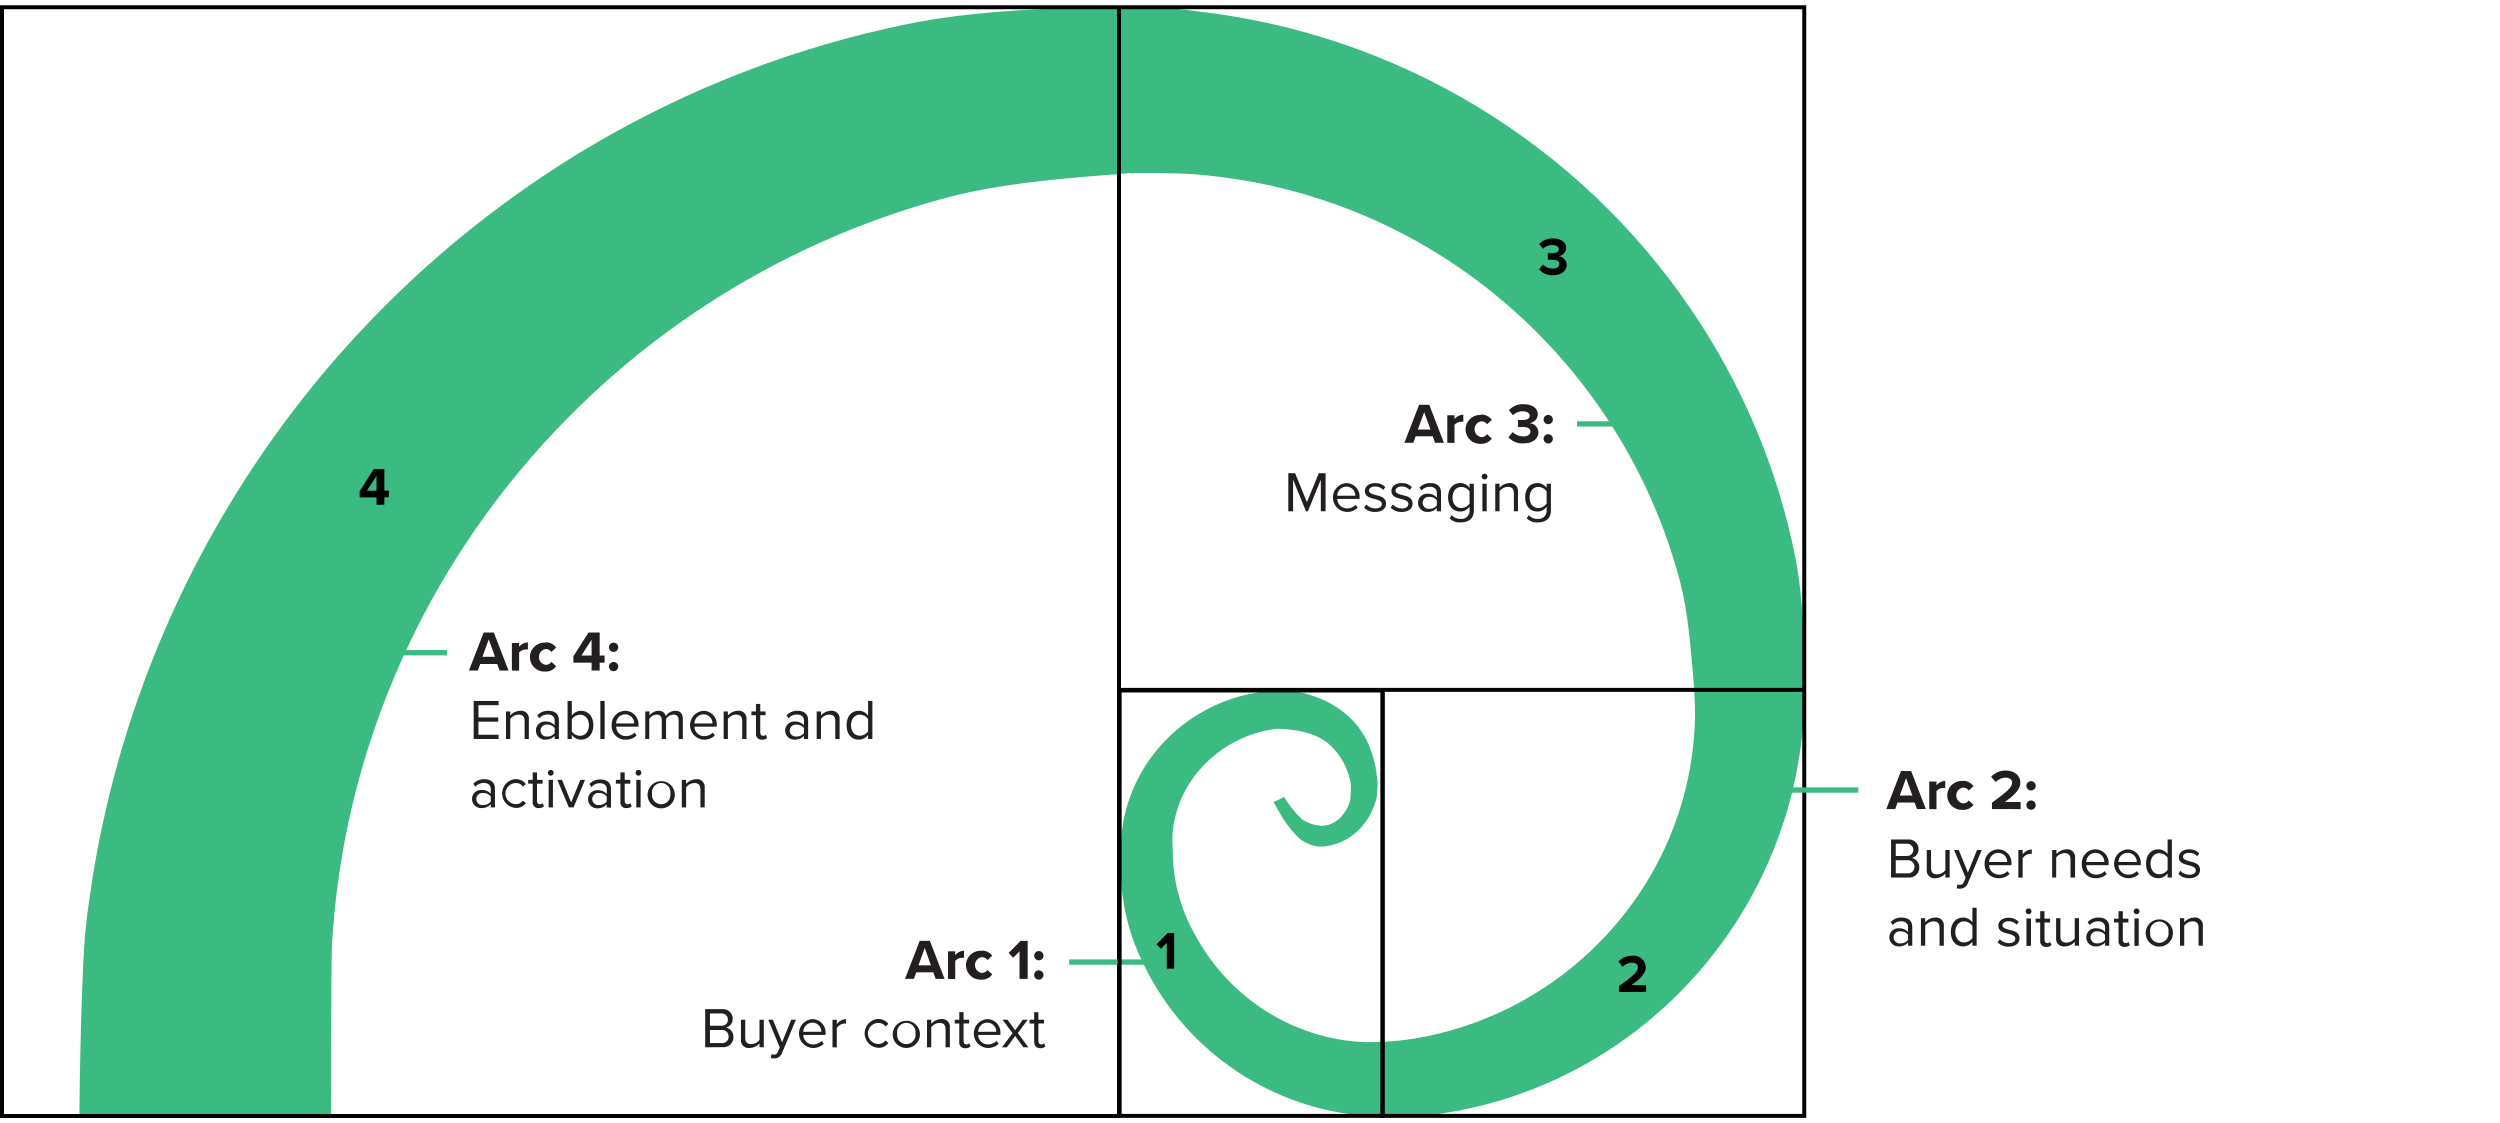 <svg width="552" height="248" xmlns="http://www.w3.org/2000/svg" xmlns:xlink="http://www.w3.org/1999/xlink" xml:space="preserve" overflow="hidden"><g><g><g><g><g><path d="M283.253 174.835 280.919 175.932C280.919 175.932 282.681 179.128 283.253 179.934 284.254 181.457 285.427 182.858 286.752 184.11 287.654 184.722 288.631 185.215 289.658 185.58 290.327 185.728 291.013 185.79 291.699 185.767L291.921 185.767C293.937 185.575 295.877 184.902 297.579 183.806 299.603 182.476 301.247 180.643 302.35 178.487 302.953 177.308 303.399 176.058 303.681 174.765 303.762 174.392 303.832 172.374 303.879 171.977 303.745 169.45 303.25 166.955 302.409 164.569 301.428 161.699 299.743 159.119 297.509 157.067 295.26 155.019 292.599 153.476 289.704 152.54 288.195 151.982 286.631 151.591 285.037 151.373L284.233 151.304 281.584 151.304C270.645 151.788 260.506 157.175 253.981 165.969 250.514 170.683 248.29 176.196 247.518 181.998 247.402 182.932 247.308 183.865 247.25 184.81L247.25 188.671C246.958 196.539 248.621 204.355 252.092 211.421 260.991 230.167 279.016 242.922 299.655 245.08 300.729 245.196 301.814 245.267 302.899 245.313L305.466 245.313C309.467 245.424 313.471 245.249 317.447 244.788 326.611 243.473 335.527 240.791 343.895 236.831 352.39 232.813 360.232 227.539 367.158 221.187 381.233 208.329 391.108 191.531 395.497 172.98 396.573 168.405 397.319 163.757 397.725 159.073 397.819 157.907 397.947 156.741 398.005 155.574 398.005 155.34 398.087 155.083 398.099 154.839L398.099 151.117C398.099 149.857 398.099 148.597 398.099 147.349 397.888 138.506 397.596 129.604 395.858 121.134 392.492 104.74 386.386 89.031 377.798 74.666 354.724 35.981 315.707 9.496 271.236 2.333 269.031 1.972 267.339 1.738 266.196 1.598L264.47 1.388C260.339 0.778 256.173 0.431 251.998 0.35L248.719 0.35 245.675 0.35C244.006 0.35 242.35 0.432 240.682 0.467 227.312 0.793 212.973 1.54 200.152 4.153 175.345 9.23 151.568 18.438 129.814 31.395 71.348 66.303 31.31 125.277 20.44 192.498 19.915 195.835 19.565 198.402 19.331 200.129 19.098 201.855 19.028 202.753 19.028 202.753 18.037 209.566 17.512 239.142 17.512 245.336L73.033 245.336C73.033 240.845 73.033 212.95 73.219 207.653 73.219 207.653 73.219 206.965 73.348 205.623 73.476 204.282 73.581 202.31 73.838 199.72 74.6 192.262 75.823 184.859 77.501 177.553 80.15 166.122 83.912 154.977 88.736 144.28 95.044 130.283 103.104 117.142 112.722 105.174 137.315 74.539 171.049 52.557 209.006 42.431 219.448 39.666 231.442 38.5 242.594 37.59L245.651 37.368C246.188 37.368 248.323 37.1 248.871 37.076L251.998 37.076C255.148 37.076 258.239 37.076 261.249 37.193L262.591 37.275C263.466 37.275 264.784 37.426 266.487 37.601 289.375 39.932 311.096 48.848 329.02 63.268 349.278 79.532 363.813 101.841 370.507 126.944 372.35 133.839 372.84 141.177 373.516 148.55 373.575 149.378 373.645 150.207 373.692 151.047L373.879 154.768C373.872 154.827 373.872 154.886 373.879 154.943 373.879 155.83 373.879 156.705 373.879 157.592 373.784 161.14 373.434 164.676 372.828 168.173 371.584 175.31 369.275 182.221 365.98 188.671 362.622 195.246 358.295 201.277 353.147 206.568 342.709 217.337 329.261 224.702 314.566 227.696 311.568 228.297 308.53 228.687 305.477 228.863L302.922 228.944C302.269 228.944 301.616 228.944 300.962 228.944 299.238 228.875 297.519 228.7 295.817 228.42 289.034 227.302 282.604 224.622 277.034 220.591 271.552 216.637 267.026 211.501 263.792 205.565 260.791 200.419 259.059 194.632 258.741 188.683L258.613 184.821C258.613 184.262 258.613 183.655 258.613 183.153 258.718 181.773 258.936 180.404 259.266 179.059 259.928 176.402 261.028 173.875 262.521 171.58 266.829 165.018 273.813 160.692 281.607 159.762 281.607 159.762 288.701 159.645 292.609 162.702 294.203 163.965 295.503 165.556 296.424 167.369 297.191 168.801 297.715 170.35 297.976 171.954 298.004 173.231 297.947 174.51 297.8 175.78 297.435 176.904 296.861 177.949 296.109 178.86 295.046 180.246 293.432 181.098 291.687 181.194 290.045 181.132 288.453 180.602 287.103 179.665 285.588 178.222 284.284 176.572 283.229 174.765" fill="#3BBA82" fill-rule="nonzero" fill-opacity="1" transform="matrix(1.001 0 0 1 0 1.157)"/><path d="M304.999 151.164 397.981 151.164 397.981 245.231 304.999 245.231ZM246.83 0.443 397.981 0.443 397.981 151.164 246.83 151.164ZM246.83 245.255 0.443 245.255 0.443 0.443 246.83 0.443Z" stroke="#000000" stroke-width="0.875" stroke-linecap="butt" stroke-linejoin="miter" stroke-miterlimit="10" stroke-opacity="1" fill="none" fill-rule="nonzero" transform="matrix(1.001 0 0 1 0 1.157)"/><path d="M83.054 110.296 83.054 108.674 79.333 108.674 79.333 107.333 82.448 102.409 84.781 102.409 84.781 107.169 85.796 107.169 85.796 108.651 84.781 108.651 84.781 110.272ZM83.054 103.926 80.931 107.193 83.054 107.193Z" fill="#000000" fill-rule="nonzero" fill-opacity="1" transform="matrix(1.001 0 0 1 0 1.157)"/><path d="M340.314 57.248C340.891 57.821 341.671 58.144 342.483 58.146 343.429 58.146 343.965 57.738 343.965 57.131 343.965 56.525 343.487 56.198 342.39 56.198L341.41 56.198 341.41 54.751 342.39 54.751C343.254 54.751 343.837 54.471 343.837 53.876 343.837 53.281 343.195 52.931 342.379 52.931 341.628 52.933 340.907 53.23 340.372 53.76L339.497 52.733C340.272 51.9 341.37 51.444 342.507 51.484 344.338 51.484 345.47 52.313 345.47 53.62 345.408 54.554 344.686 55.311 343.755 55.416 344.757 55.481 345.547 56.292 345.587 57.294 345.587 58.648 344.421 59.628 342.495 59.628 341.355 59.651 340.261 59.179 339.497 58.333Z" fill="#000000" fill-rule="nonzero" fill-opacity="1" transform="matrix(1.001 0 0 1 0 1.157)"/><path d="M357.136 217.885 357.136 216.566C360.357 214.234 361.302 213.393 361.302 212.425 361.302 211.736 360.672 211.398 360.018 211.398 359.22 211.386 358.455 211.717 357.919 212.308L356.996 211.165C357.776 210.319 358.88 209.846 360.03 209.87 361.494 209.688 362.829 210.728 363.011 212.192 363.019 212.257 363.025 212.324 363.029 212.39 363.029 213.731 361.932 214.898 359.821 216.38L363.099 216.38 363.099 217.85Z" fill="#000000" fill-rule="nonzero" fill-opacity="1" transform="matrix(1.001 0 0 1 0 1.157)"/><path d="M257.365 212.716 257.365 207.011 256.07 208.342 255.112 207.338 257.586 204.853 258.998 204.853 258.998 212.716Z" fill="#000000" fill-rule="nonzero" fill-opacity="1" transform="matrix(1.001 0 0 1 0 1.157)"/><path d="M347.874 92.445 361.593 92.445M84.874 142.962 98.582 142.962" stroke="#3BBA82" stroke-width="1.167" stroke-linecap="butt" stroke-linejoin="miter" stroke-miterlimit="10" stroke-opacity="1" fill="none" fill-rule="nonzero" transform="matrix(1.001 0 0 1 0 1.157)"/><path d="M384.74 173.283 409.905 173.283" stroke="#3BBA82" stroke-width="1.167" stroke-linecap="butt" stroke-linejoin="miter" stroke-miterlimit="10" stroke-opacity="1" fill="none" fill-rule="nonzero" transform="matrix(1.001 0 0 1 0 1.157)"/><path d="M235.84 211.269 257.073 211.269" stroke="#3BBA82" stroke-width="1.167" stroke-linecap="butt" stroke-linejoin="miter" stroke-miterlimit="10" stroke-opacity="1" fill="none" fill-rule="nonzero" transform="matrix(1.001 0 0 1 0 1.157)"/><path d="M246.97 151.304 304.94 151.304 304.94 245.231 246.97 245.231Z" stroke="#000000" stroke-width="0.875" stroke-linecap="butt" stroke-linejoin="miter" stroke-miterlimit="10" stroke-opacity="1" fill="none" fill-rule="nonzero" transform="matrix(1.001 0 0 1 0 1.157)"/><path d="M110.214 146.894 109.665 145.447 105.933 145.447 105.407 146.894 103.436 146.894 106.69 138.506 108.931 138.506 112.163 146.894ZM107.81 139.999 106.41 143.86 109.188 143.86Z" fill="#231F20" fill-rule="nonzero" fill-opacity="1" transform="matrix(1.001 0 0 1 0 1.157)"/><path d="M112.909 146.894 112.909 140.815 114.507 140.815 114.507 141.644C114.982 141.056 115.689 140.704 116.444 140.675L116.444 142.239C116.296 142.224 116.148 142.224 116.001 142.239 115.43 142.246 114.889 142.491 114.507 142.916L114.507 146.929Z" fill="#231F20" fill-rule="nonzero" fill-opacity="1" transform="matrix(1.001 0 0 1 0 1.157)"/><path d="M120.271 140.664C121.218 140.621 122.122 141.059 122.674 141.83L121.635 142.799C121.344 142.38 120.862 142.135 120.352 142.145 119.386 142.304 118.731 143.215 118.889 144.182 119.012 144.934 119.601 145.522 120.352 145.646 120.862 145.656 121.344 145.411 121.635 144.992L122.674 145.96C122.125 146.734 121.218 147.175 120.271 147.127 118.509 147.233 116.994 145.892 116.888 144.129 116.78 142.367 118.123 140.851 119.885 140.745 120.013 140.738 120.143 140.738 120.271 140.745Z" fill="#231F20" fill-rule="nonzero" fill-opacity="1" transform="matrix(1.001 0 0 1 0 1.157)"/><path d="M130.49 146.894 130.49 145.167 126.477 145.167 126.477 143.756 129.814 138.506 132.276 138.506 132.276 143.592 133.361 143.592 133.361 145.167 132.276 145.167 132.276 146.894ZM130.49 140.093 128.227 143.592 130.49 143.592Z" fill="#231F20" fill-rule="nonzero" fill-opacity="1" transform="matrix(1.001 0 0 1 0 1.157)"/><path d="M135.332 140.734C135.899 140.728 136.363 141.182 136.371 141.749 136.376 142.315 135.922 142.78 135.356 142.787 134.788 142.793 134.323 142.339 134.317 141.772 134.317 141.764 134.317 141.757 134.317 141.749 134.33 141.193 134.777 140.747 135.332 140.734ZM135.332 144.992C135.899 144.985 136.363 145.44 136.371 146.007 136.376 146.574 135.922 147.038 135.356 147.046 134.788 147.051 134.324 146.597 134.317 146.031 134.317 146.027 134.317 146.023 134.317 146.019 134.323 145.459 134.772 145.005 135.332 144.992Z" fill="#231F20" fill-rule="nonzero" fill-opacity="1" transform="matrix(1.001 0 0 1 0 1.157)"/><path d="M104.486 162.014 104.486 153.614 109.981 153.614 109.981 154.547 105.535 154.547 105.535 157.254 109.899 157.254 109.899 158.187 105.535 158.187 105.535 161.08 109.981 161.08 109.981 162.014Z" fill="#231F20" fill-rule="nonzero" fill-opacity="1" transform="matrix(1.001 0 0 1 0 1.157)"/><path d="M115.721 162.014 115.721 158.035C115.721 156.962 115.173 156.623 114.355 156.623 113.644 156.648 112.982 156.996 112.559 157.569L112.559 162.014 111.614 162.014 111.614 155.935 112.559 155.935 112.559 156.81C113.107 156.186 113.888 155.815 114.717 155.783 115.662 155.658 116.531 156.321 116.657 157.268 116.678 157.425 116.677 157.586 116.654 157.744L116.654 162.014Z" fill="#231F20" fill-rule="nonzero" fill-opacity="1" transform="matrix(1.001 0 0 1 0 1.157)"/><path d="M122.347 162.014 122.347 161.313C121.835 161.877 121.103 162.188 120.34 162.165 119.22 162.224 118.267 161.363 118.208 160.243 118.207 160.211 118.205 160.179 118.205 160.147 118.204 159.046 119.093 158.15 120.196 158.147 120.243 158.147 120.293 158.148 120.34 158.152 121.1 158.109 121.838 158.414 122.347 158.98L122.347 157.884C122.347 157.067 121.694 156.601 120.819 156.601 120.102 156.589 119.418 156.897 118.952 157.441L118.509 156.787C119.14 156.118 120.028 155.753 120.947 155.783 122.231 155.783 123.281 156.355 123.281 157.825L123.281 162.014ZM122.347 159.576C121.943 159.075 121.321 158.797 120.679 158.829 119.948 158.759 119.299 159.297 119.23 160.028 119.161 160.76 119.699 161.408 120.43 161.477 120.513 161.486 120.596 161.486 120.679 161.477 121.321 161.508 121.943 161.231 122.347 160.731Z" fill="#231F20" fill-rule="nonzero" fill-opacity="1" transform="matrix(1.001 0 0 1 0 1.157)"/><path d="M125.194 162.014 125.194 153.614 126.128 153.614 126.128 156.845C126.601 156.181 127.365 155.786 128.18 155.783 129.767 155.783 130.887 157.043 130.887 158.98 130.887 160.917 129.72 162.165 128.18 162.165 127.366 162.157 126.604 161.763 126.128 161.104L126.128 162.014ZM126.128 160.357C126.541 160.953 127.22 161.31 127.947 161.313 129.114 161.313 129.907 160.322 129.907 158.98 129.907 157.638 129.172 156.647 127.947 156.647 127.221 156.673 126.549 157.034 126.128 157.627Z" fill="#231F20" fill-rule="nonzero" fill-opacity="1" transform="matrix(1.001 0 0 1 0 1.157)"/><path d="M132.427 162.014 132.427 153.614 133.372 153.614 133.372 162.014Z" fill="#231F20" fill-rule="nonzero" fill-opacity="1" transform="matrix(1.001 0 0 1 0 1.157)"/><path d="M137.911 155.783C139.541 155.794 140.854 157.124 140.842 158.755 140.842 158.85 140.837 158.944 140.827 159.038L140.827 159.284 135.904 159.284C135.93 160.469 136.911 161.41 138.096 161.384 138.096 161.384 138.098 161.384 138.098 161.384 138.8 161.384 139.475 161.107 139.975 160.613L140.418 161.232C139.776 161.861 138.903 162.199 138.004 162.165 136.342 162.213 134.955 160.905 134.907 159.244 134.906 159.152 134.907 159.06 134.912 158.969 134.835 157.289 136.134 155.864 137.814 155.787 137.846 155.785 137.878 155.783 137.911 155.783ZM135.904 158.584 139.894 158.584C139.92 157.496 139.058 156.592 137.97 156.565 137.946 156.565 137.922 156.565 137.899 156.565 136.793 156.579 135.904 157.477 135.904 158.584Z" fill="#231F20" fill-rule="nonzero" fill-opacity="1" transform="matrix(1.001 0 0 1 0 1.157)"/><path d="M149.694 162.014 149.694 157.884C149.694 157.114 149.355 156.623 148.527 156.623 147.875 156.67 147.281 157.014 146.917 157.557L146.917 162.014 145.972 162.014 145.972 157.884C145.972 157.114 145.646 156.623 144.805 156.623 144.156 156.677 143.566 157.025 143.207 157.569L143.207 162.014 142.332 162.014 142.332 155.935 143.277 155.935 143.277 156.81C143.746 156.194 144.463 155.819 145.237 155.783 145.993 155.72 146.685 156.214 146.87 156.95 147.321 156.253 148.083 155.817 148.912 155.783 150.078 155.783 150.616 156.402 150.616 157.615L150.616 162.014Z" fill="#231F20" fill-rule="nonzero" fill-opacity="1" transform="matrix(1.001 0 0 1 0 1.157)"/><path d="M155.166 155.783C156.795 155.788 158.113 157.112 158.109 158.744 158.109 158.842 158.104 158.941 158.094 159.038L158.094 159.284 153.171 159.284C153.189 160.463 154.161 161.403 155.34 161.384 155.348 161.384 155.355 161.384 155.363 161.384 156.063 161.384 156.734 161.107 157.23 160.613L157.685 161.232C157.042 161.858 156.169 162.196 155.27 162.165 153.507 162.091 152.137 160.602 152.21 158.838 152.277 157.217 153.549 155.905 155.166 155.783ZM153.171 158.584 157.161 158.584C157.186 157.496 156.325 156.592 155.236 156.565 155.212 156.565 155.189 156.565 155.166 156.565 154.059 156.579 153.171 157.477 153.171 158.584Z" fill="#231F20" fill-rule="nonzero" fill-opacity="1" transform="matrix(1.001 0 0 1 0 1.157)"/><path d="M163.717 162.014 163.717 158.035C163.717 156.962 163.18 156.623 162.364 156.623 161.648 156.644 160.981 156.992 160.555 157.569L160.555 162.014 159.622 162.014 159.622 155.935 160.555 155.935 160.555 156.81C161.107 156.184 161.891 155.813 162.726 155.783 163.67 155.658 164.539 156.321 164.665 157.268 164.685 157.425 164.685 157.586 164.662 157.744L164.662 162.014Z" fill="#231F20" fill-rule="nonzero" fill-opacity="1" transform="matrix(1.001 0 0 1 0 1.157)"/><path d="M166.75 160.742 166.75 156.763 165.735 156.763 165.735 155.935 166.75 155.935 166.75 154.267 167.696 154.267 167.696 155.935 168.861 155.935 168.861 156.763 167.696 156.763 167.696 160.544C167.696 160.987 167.893 161.313 168.302 161.313 168.54 161.323 168.772 161.234 168.944 161.068L169.224 161.768C168.908 162.06 168.484 162.204 168.057 162.165 167.375 162.212 166.785 161.698 166.738 161.016 166.733 160.925 166.737 160.833 166.75 160.742Z" fill="#231F20" fill-rule="nonzero" fill-opacity="1" transform="matrix(1.001 0 0 1 0 1.157)"/><path d="M177.332 162.014 177.332 161.313C176.815 161.878 176.077 162.188 175.313 162.165 174.194 162.217 173.244 161.351 173.193 160.231 173.191 160.202 173.19 160.175 173.19 160.147 173.188 159.046 174.08 158.15 175.18 158.147 175.225 158.147 175.269 158.15 175.313 158.152 176.077 158.108 176.819 158.413 177.332 158.98L177.332 157.884C177.332 157.067 176.678 156.601 175.792 156.601 175.078 156.581 174.394 156.891 173.937 157.441L173.494 156.787C174.12 156.119 175.005 155.753 175.92 155.783 177.204 155.783 178.253 156.355 178.253 157.825L178.253 162.014ZM177.332 159.576C176.924 159.072 176.3 158.795 175.652 158.829 174.921 158.759 174.272 159.297 174.203 160.028 174.134 160.76 174.672 161.408 175.404 161.477 175.486 161.486 175.569 161.486 175.652 161.477 176.3 161.511 176.924 161.233 177.332 160.731Z" fill="#231F20" fill-rule="nonzero" fill-opacity="1" transform="matrix(1.001 0 0 1 0 1.157)"/><path d="M184.25 162.014 184.25 158.035C184.25 156.962 183.702 156.623 182.885 156.623 182.174 156.648 181.512 156.996 181.088 157.569L181.088 162.014 180.143 162.014 180.143 155.935 181.088 155.935 181.088 156.81C181.637 156.186 182.417 155.815 183.246 155.783 184.199 155.659 185.071 156.33 185.197 157.281 185.216 157.434 185.216 157.59 185.195 157.744L185.195 162.014Z" fill="#231F20" fill-rule="nonzero" fill-opacity="1" transform="matrix(1.001 0 0 1 0 1.157)"/><path d="M191.483 162.014 191.483 161.104C191.008 161.766 190.244 162.159 189.43 162.165 187.855 162.165 186.735 160.999 186.735 158.98 186.735 156.962 187.832 155.783 189.43 155.783 190.245 155.786 191.009 156.181 191.483 156.845L191.483 153.614 192.429 153.614 192.429 162.014ZM191.483 157.604C191.062 157.011 190.389 156.649 189.663 156.623 188.496 156.623 187.715 157.627 187.715 158.957 187.715 160.287 188.439 161.291 189.663 161.291 190.39 161.287 191.069 160.93 191.483 160.333Z" fill="#231F20" fill-rule="nonzero" fill-opacity="1" transform="matrix(1.001 0 0 1 0 1.157)"/><path d="M108.254 177.121 108.254 176.433C107.732 176.989 106.998 177.294 106.236 177.273 105.123 177.332 104.173 176.475 104.115 175.363 104.113 175.328 104.112 175.291 104.112 175.255 104.103 174.16 104.984 173.265 106.079 173.256 106.131 173.254 106.183 173.257 106.236 173.26 106.998 173.224 107.737 173.528 108.254 174.089L108.254 172.991C108.254 172.175 107.589 171.708 106.714 171.708 105.997 171.7 105.312 172.013 104.847 172.56L104.404 171.895C105.038 171.229 105.923 170.864 106.842 170.892 108.126 170.892 109.176 171.475 109.176 172.945L109.176 177.121ZM108.254 174.695C107.844 174.192 107.222 173.912 106.574 173.937 105.839 173.839 105.165 174.356 105.068 175.091 104.97 175.825 105.486 176.499 106.221 176.597 106.338 176.612 106.457 176.612 106.574 176.597 107.222 176.622 107.844 176.342 108.254 175.838Z" fill="#231F20" fill-rule="nonzero" fill-opacity="1" transform="matrix(1.001 0 0 1 0 1.157)"/><path d="M113.761 170.892C114.635 170.849 115.472 171.248 115.989 171.954L115.359 172.525C115.015 172.014 114.434 171.716 113.819 171.732 112.531 171.732 111.486 172.776 111.486 174.065 111.486 175.354 112.531 176.398 113.819 176.398 114.433 176.411 115.013 176.113 115.359 175.605L115.989 176.177C115.472 176.883 114.635 177.282 113.761 177.239 111.998 177.132 110.656 175.617 110.763 173.855 110.861 172.242 112.147 170.955 113.761 170.856Z" fill="#231F20" fill-rule="nonzero" fill-opacity="1" transform="matrix(1.001 0 0 1 0 1.157)"/><path d="M117.505 175.85 117.505 171.872 116.502 171.872 116.502 171.043 117.505 171.043 117.505 169.387 118.451 169.387 118.451 171.043 119.687 171.043 119.687 171.872 118.451 171.872 118.451 175.652C118.451 176.107 118.649 176.433 119.069 176.433 119.308 176.435 119.538 176.343 119.711 176.177L119.991 176.888C119.67 177.168 119.249 177.307 118.824 177.273 118.142 177.327 117.547 176.818 117.495 176.137 117.487 176.042 117.491 175.945 117.505 175.85Z" fill="#231F20" fill-rule="nonzero" fill-opacity="1" transform="matrix(1.001 0 0 1 0 1.157)"/><path d="M120.854 169.387C120.901 169.035 121.225 168.789 121.576 168.838 121.862 168.876 122.087 169.101 122.126 169.387 122.173 169.738 121.927 170.061 121.576 170.109 121.225 170.157 120.901 169.911 120.854 169.56 120.846 169.502 120.846 169.444 120.854 169.387ZM121.018 177.121 121.018 171.043 121.962 171.043 121.962 177.121Z" fill="#231F20" fill-rule="nonzero" fill-opacity="1" transform="matrix(1.001 0 0 1 0 1.157)"/><path d="M125.474 177.121 122.942 171.043 123.969 171.043 125.988 176.025 128.006 171.043 129.044 171.043 126.512 177.121Z" fill="#231F20" fill-rule="nonzero" fill-opacity="1" transform="matrix(1.001 0 0 1 0 1.157)"/><path d="M133.828 177.121 133.828 176.433C133.322 177.005 132.595 177.332 131.833 177.332 130.719 177.39 129.77 176.534 129.711 175.421 129.71 175.385 129.709 175.35 129.709 175.313 129.707 174.212 130.598 173.316 131.699 173.314 131.744 173.314 131.788 173.316 131.833 173.318 132.594 173.282 133.333 173.585 133.85 174.147L133.85 173.05C133.85 172.234 133.197 171.767 132.31 171.767 131.596 171.76 130.916 172.072 130.455 172.618L130.012 171.954C130.638 171.287 131.523 170.92 132.438 170.95 133.722 170.95 134.772 171.534 134.772 173.003L134.772 177.18ZM133.828 174.695C133.42 174.19 132.796 173.907 132.147 173.937 131.413 173.839 130.738 174.356 130.641 175.091 130.543 175.825 131.06 176.499 131.793 176.597 131.911 176.612 132.03 176.612 132.147 176.597 132.796 176.626 133.42 176.344 133.828 175.838Z" fill="#231F20" fill-rule="nonzero" fill-opacity="1" transform="matrix(1.001 0 0 1 0 1.157)"/><path d="M136.848 175.85 136.848 171.872 135.845 171.872 135.845 171.043 136.848 171.043 136.848 169.387 137.794 169.387 137.794 171.043 139.03 171.043 139.03 171.872 137.794 171.872 137.794 175.652C137.794 176.107 137.992 176.433 138.412 176.433 138.651 176.437 138.883 176.344 139.054 176.177L139.334 176.888C139.013 177.168 138.592 177.307 138.167 177.273 137.486 177.327 136.891 176.818 136.838 176.137 136.83 176.042 136.834 175.945 136.848 175.85Z" fill="#231F20" fill-rule="nonzero" fill-opacity="1" transform="matrix(1.001 0 0 1 0 1.157)"/><path d="M140.197 169.387C140.245 169.035 140.568 168.789 140.919 168.838 141.205 168.876 141.43 169.101 141.469 169.387 141.516 169.738 141.27 170.061 140.919 170.109 140.568 170.157 140.245 169.911 140.197 169.56 140.189 169.502 140.189 169.444 140.197 169.387ZM140.361 177.121 140.361 171.043 141.305 171.043 141.305 177.121Z" fill="#231F20" fill-rule="nonzero" fill-opacity="1" transform="matrix(1.001 0 0 1 0 1.157)"/><path d="M142.845 174.077C142.981 172.42 144.433 171.187 146.09 171.322 147.748 171.458 148.981 172.91 148.846 174.566 148.718 176.134 147.404 177.339 145.832 177.332 144.182 177.339 142.84 176.007 142.833 174.357 142.832 174.263 142.837 174.17 142.845 174.077ZM147.862 174.077C148.032 172.963 147.266 171.921 146.152 171.751 145.036 171.58 143.996 172.346 143.825 173.461 143.794 173.665 143.794 173.873 143.825 174.077 143.655 175.191 144.422 176.233 145.536 176.403 146.651 176.573 147.692 175.807 147.862 174.693 147.893 174.489 147.893 174.281 147.862 174.077Z" fill="#231F20" fill-rule="nonzero" fill-opacity="1" transform="matrix(1.001 0 0 1 0 1.157)"/><path d="M154.5 177.121 154.5 173.143C154.5 172.07 153.964 171.732 153.147 171.732 152.43 171.753 151.764 172.1 151.339 172.677L151.339 177.121 150.394 177.121 150.394 171.043 151.339 171.043 151.339 171.93C151.886 171.297 152.672 170.92 153.508 170.892 154.454 170.766 155.323 171.429 155.447 172.376 155.469 172.533 155.469 172.694 155.446 172.851L155.446 177.121Z" fill="#231F20" fill-rule="nonzero" fill-opacity="1" transform="matrix(1.001 0 0 1 0 1.157)"/><path d="M316.549 96.611 316.024 95.164 312.268 95.164 311.742 96.611 309.782 96.611 313.025 88.223 315.266 88.223 318.497 96.611ZM314.146 89.833 312.745 93.683 315.534 93.683Z" fill="#231F20" fill-rule="nonzero" fill-opacity="1" transform="matrix(1.001 0 0 1 0 1.157)"/><path d="M319.244 96.611 319.244 90.532 320.831 90.532 320.831 91.361C321.31 90.773 322.02 90.42 322.779 90.392L322.779 91.956C322.632 91.942 322.482 91.942 322.336 91.956 321.761 91.964 321.217 92.208 320.831 92.632L320.831 96.646Z" fill="#231F20" fill-rule="nonzero" fill-opacity="1" transform="matrix(1.001 0 0 1 0 1.157)"/><path d="M326.664 90.381C327.61 90.342 328.512 90.78 329.067 91.548L328.017 92.516C327.727 92.096 327.245 91.851 326.734 91.862 325.768 92.021 325.112 92.932 325.271 93.9 325.393 94.651 325.983 95.239 326.734 95.363 327.245 95.375 327.727 95.129 328.017 94.71L329.067 95.678C328.517 96.45 327.611 96.889 326.664 96.844 324.902 96.951 323.387 95.609 323.28 93.847 323.173 92.084 324.516 90.569 326.277 90.463 326.406 90.455 326.535 90.455 326.664 90.463Z" fill="#231F20" fill-rule="nonzero" fill-opacity="1" transform="matrix(1.001 0 0 1 0 1.157)"/><path d="M333.663 94.243C334.287 94.856 335.123 95.203 335.997 95.211 337.012 95.211 337.584 94.767 337.584 94.126 337.584 93.484 337.07 93.135 335.892 93.135L334.83 93.135 334.83 91.582 335.869 91.582C336.802 91.582 337.42 91.279 337.42 90.649 337.42 90.019 336.744 89.646 335.857 89.646 335.058 89.645 334.29 89.959 333.722 90.521L332.835 89.412C333.658 88.52 334.832 88.034 336.044 88.083 338.016 88.083 339.217 88.969 339.217 90.358 339.154 91.356 338.381 92.165 337.385 92.271 338.458 92.347 339.301 93.216 339.345 94.289 339.345 95.736 338.051 96.751 336.032 96.751 334.786 96.821 333.574 96.328 332.731 95.409Z" fill="#231F20" fill-rule="nonzero" fill-opacity="1" transform="matrix(1.001 0 0 1 0 1.157)"/><path d="M341.503 90.451C342.071 90.451 342.53 90.911 342.53 91.478 342.53 92.045 342.071 92.504 341.503 92.504 340.937 92.504 340.477 92.045 340.477 91.477 340.477 91.474 340.477 91.47 340.477 91.466 340.483 90.903 340.941 90.451 341.503 90.451ZM341.503 94.71C342.071 94.71 342.53 95.169 342.53 95.736 342.53 96.303 342.071 96.762 341.503 96.762 340.937 96.762 340.477 96.303 340.477 95.736 340.483 95.172 340.939 94.716 341.503 94.71Z" fill="#231F20" fill-rule="nonzero" fill-opacity="1" transform="matrix(1.001 0 0 1 0 1.157)"/><path d="M291.349 111.731 291.349 104.731 288.491 111.731 288.071 111.731 285.224 104.731 285.224 111.731 284.174 111.731 284.174 103.331 285.68 103.331 288.281 109.724 290.894 103.331 292.399 103.331 292.399 111.731Z" fill="#231F20" fill-rule="nonzero" fill-opacity="1" transform="matrix(1.001 0 0 1 0 1.157)"/><path d="M296.972 105.501C298.602 105.512 299.916 106.841 299.904 108.472 299.904 108.566 299.899 108.662 299.889 108.756L299.889 109.001 294.965 109.001C294.992 110.186 295.973 111.126 297.158 111.1 297.158 111.1 297.159 111.1 297.159 111.1 297.863 111.101 298.537 110.825 299.038 110.331L299.492 110.949C298.845 111.579 297.969 111.917 297.066 111.883 295.302 111.805 293.936 110.311 294.013 108.548 294.084 106.929 295.355 105.62 296.972 105.501ZM294.965 108.301 298.955 108.301C298.982 107.212 298.121 106.309 297.032 106.283 297.007 106.282 296.984 106.282 296.96 106.282 295.858 106.301 294.972 107.197 294.965 108.301Z" fill="#231F20" fill-rule="nonzero" fill-opacity="1" transform="matrix(1.001 0 0 1 0 1.157)"/><path d="M301.382 110.237C301.897 110.793 302.62 111.11 303.377 111.112 304.311 111.112 304.812 110.692 304.812 110.097 304.812 109.503 304.077 109.222 303.249 109.024 302.222 108.779 301.056 108.499 301.056 107.25 301.056 106.306 301.873 105.501 303.319 105.501 304.158 105.474 304.971 105.79 305.571 106.376L305.127 107.029C304.668 106.518 304.006 106.237 303.319 106.259 302.49 106.259 301.966 106.644 301.966 107.181 301.966 107.717 302.666 107.962 303.459 108.149 304.509 108.394 305.734 108.697 305.734 110.039 305.734 111.066 304.917 111.883 303.342 111.883 302.426 111.925 301.536 111.577 300.893 110.926Z" fill="#231F20" fill-rule="nonzero" fill-opacity="1" transform="matrix(1.001 0 0 1 0 1.157)"/><path d="M307.239 110.237C307.753 110.793 308.477 111.11 309.234 111.112 310.167 111.112 310.669 110.692 310.669 110.097 310.669 109.503 309.922 109.222 309.106 109.024 308.079 108.779 306.912 108.499 306.912 107.25 306.912 106.306 307.729 105.501 309.175 105.501 310.015 105.474 310.827 105.79 311.428 106.376L310.984 107.029C310.524 106.518 309.863 106.237 309.175 106.259 308.347 106.259 307.822 106.644 307.822 107.181 307.822 107.717 308.522 107.962 309.315 108.149 310.366 108.394 311.59 108.697 311.59 110.039 311.59 111.066 310.774 111.883 309.199 111.883 308.283 111.927 307.392 111.579 306.749 110.926Z" fill="#231F20" fill-rule="nonzero" fill-opacity="1" transform="matrix(1.001 0 0 1 0 1.157)"/><path d="M316.934 111.731 316.934 111.031C316.416 111.594 315.68 111.905 314.915 111.883 313.802 111.94 312.853 111.085 312.795 109.972 312.794 109.936 312.792 109.9 312.792 109.864 312.777 108.769 313.652 107.868 314.748 107.853 314.803 107.852 314.859 107.853 314.915 107.857 315.681 107.82 316.421 108.128 316.934 108.697L316.934 107.601C316.934 106.784 316.269 106.317 315.394 106.317 314.677 106.305 313.993 106.613 313.527 107.157L313.096 106.504C313.722 105.837 314.607 105.47 315.522 105.501 316.806 105.501 317.855 106.073 317.855 107.542L317.855 111.731ZM316.934 109.292C316.522 108.794 315.9 108.518 315.254 108.545 314.523 108.477 313.874 109.014 313.805 109.745 313.736 110.477 314.274 111.125 315.006 111.194 315.088 111.202 315.171 111.202 315.254 111.194 315.9 111.222 316.522 110.946 316.934 110.447Z" fill="#231F20" fill-rule="nonzero" fill-opacity="1" transform="matrix(1.001 0 0 1 0 1.157)"/><path d="M320.236 112.582C320.72 113.161 321.455 113.47 322.207 113.411 323.16 113.528 324.027 112.851 324.145 111.898 324.158 111.796 324.162 111.693 324.155 111.591L324.155 110.716C323.69 111.385 322.929 111.789 322.114 111.8 320.528 111.8 319.408 110.634 319.408 108.651 319.408 106.667 320.574 105.501 322.114 105.501 322.926 105.505 323.686 105.901 324.155 106.562L324.155 105.653 325.101 105.653 325.101 111.556C325.101 113.562 323.689 114.193 322.207 114.193 321.293 114.268 320.39 113.934 319.745 113.282ZM324.155 107.333C323.747 106.732 323.073 106.366 322.347 106.353 321.122 106.353 320.399 107.321 320.399 108.685 320.399 110.051 321.122 111.019 322.347 111.019 323.075 111.002 323.75 110.633 324.155 110.028Z" fill="#231F20" fill-rule="nonzero" fill-opacity="1" transform="matrix(1.001 0 0 1 0 1.157)"/><path d="M326.827 103.984C326.875 103.633 327.198 103.387 327.549 103.434 327.835 103.474 328.06 103.698 328.099 103.984 328.147 104.336 327.901 104.659 327.549 104.706 327.198 104.754 326.875 104.508 326.827 104.156 326.819 104.1 326.819 104.041 326.827 103.984ZM326.99 111.731 326.99 105.653 327.936 105.653 327.936 111.731Z" fill="#231F20" fill-rule="nonzero" fill-opacity="1" transform="matrix(1.001 0 0 1 0 1.157)"/><path d="M333.932 111.731 333.932 107.753C333.932 106.679 333.383 106.341 332.567 106.341 331.855 106.365 331.194 106.713 330.771 107.286L330.771 111.731 329.825 111.731 329.825 105.653 330.771 105.653 330.771 106.527C331.319 105.903 332.099 105.532 332.929 105.501 333.884 105.402 334.739 106.096 334.837 107.051 334.85 107.187 334.849 107.325 334.83 107.461L334.83 111.731Z" fill="#231F20" fill-rule="nonzero" fill-opacity="1" transform="matrix(1.001 0 0 1 0 1.157)"/><path d="M337.233 112.582C337.718 113.161 338.453 113.47 339.205 113.411 340.159 113.528 341.026 112.851 341.143 111.898 341.156 111.796 341.159 111.693 341.154 111.591L341.154 110.716C340.693 111.385 339.936 111.789 339.124 111.8 337.537 111.8 336.417 110.634 336.417 108.651 336.417 106.667 337.525 105.501 339.124 105.501 339.932 105.505 340.69 105.901 341.154 106.562L341.154 105.653 342.099 105.653 342.099 111.556C342.099 113.562 340.687 114.193 339.205 114.193 338.294 114.268 337.397 113.934 336.756 113.282ZM341.154 107.333C340.746 106.732 340.071 106.366 339.345 106.353 338.12 106.353 337.397 107.321 337.397 108.685 337.397 110.051 338.12 111.019 339.345 111.019 340.073 111.002 340.747 110.633 341.154 110.028Z" fill="#231F20" fill-rule="nonzero" fill-opacity="1" transform="matrix(1.001 0 0 1 0 1.157)"/><path d="M206.394 214.979 205.868 213.533 202.124 213.533 201.586 214.979 199.626 214.979 202.869 206.58 205.11 206.58 208.353 214.979ZM203.99 208.131 202.601 211.981 205.331 211.981Z" fill="#231F20" fill-rule="nonzero" fill-opacity="1" transform="matrix(1.001 0 0 1 0 1.157)"/><path d="M209.1 214.979 209.1 208.901 210.698 208.901 210.698 209.73C211.172 209.14 211.879 208.786 212.635 208.761L212.635 210.325C212.487 210.309 212.338 210.309 212.192 210.325 211.617 210.33 211.074 210.579 210.698 211.013L210.698 215.026Z" fill="#231F20" fill-rule="nonzero" fill-opacity="1" transform="matrix(1.001 0 0 1 0 1.157)"/><path d="M216.461 208.75C217.398 208.689 218.302 209.106 218.865 209.858L217.826 210.827C217.537 210.406 217.054 210.159 216.543 210.173 215.577 210.331 214.922 211.243 215.08 212.21 215.203 212.962 215.792 213.549 216.543 213.674 217.052 213.676 217.53 213.433 217.826 213.02L218.865 213.988C218.313 214.759 217.409 215.198 216.461 215.155 214.699 215.261 213.184 213.92 213.078 212.156 212.971 210.395 214.314 208.879 216.076 208.773 216.204 208.765 216.333 208.765 216.461 208.773Z" fill="#231F20" fill-rule="nonzero" fill-opacity="1" transform="matrix(1.001 0 0 1 0 1.157)"/><path d="M224.885 214.979 224.885 208.89 223.496 210.313 222.482 209.24 225.13 206.58 226.681 206.58 226.681 214.979Z" fill="#231F20" fill-rule="nonzero" fill-opacity="1" transform="matrix(1.001 0 0 1 0 1.157)"/><path d="M229.131 208.832C229.698 208.824 230.162 209.28 230.17 209.846 230.175 210.414 229.722 210.878 229.155 210.885 228.587 210.891 228.123 210.437 228.116 209.87 228.116 209.867 228.116 209.862 228.116 209.858 228.122 209.298 228.572 208.844 229.131 208.832ZM229.131 213.102C229.698 213.096 230.162 213.549 230.17 214.116 230.175 214.684 229.722 215.148 229.155 215.155 228.587 215.161 228.122 214.707 228.116 214.14 228.116 214.132 228.116 214.125 228.116 214.116 228.11 213.549 228.564 213.085 229.131 213.078 229.131 213.078 229.131 213.078 229.131 213.078Z" fill="#231F20" fill-rule="nonzero" fill-opacity="1" transform="matrix(1.001 0 0 1 0 1.157)"/><path d="M155.55 230.088 155.55 221.664 159.284 221.664C160.443 221.543 161.483 222.384 161.605 223.543 161.615 223.628 161.618 223.713 161.617 223.799 161.652 224.711 161.034 225.518 160.147 225.725 161.112 225.939 161.793 226.802 161.78 227.789 161.832 228.994 160.901 230.012 159.696 230.064 159.582 230.071 159.468 230.066 159.353 230.053ZM156.601 225.328 159.109 225.328C159.819 225.412 160.463 224.906 160.548 224.196 160.555 224.125 160.558 224.057 160.555 223.986 160.584 223.259 160.019 222.646 159.291 222.615 159.23 222.613 159.169 222.615 159.109 222.622L156.601 222.622ZM156.601 229.155 159.167 229.155C159.921 229.253 160.612 228.721 160.709 227.967 160.72 227.881 160.723 227.794 160.719 227.708 160.735 226.922 160.111 226.272 159.325 226.256 159.272 226.255 159.22 226.257 159.167 226.261L156.601 226.261Z" fill="#231F20" fill-rule="nonzero" fill-opacity="1" transform="matrix(1.001 0 0 1 0 1.157)"/><path d="M167.532 230.088 167.532 229.236C166.985 229.858 166.202 230.221 165.374 230.24 164.444 230.378 163.576 229.738 163.437 228.807 163.413 228.64 163.413 228.47 163.437 228.303L163.437 223.998 164.382 223.998 164.382 228C164.382 229.073 164.918 229.388 165.735 229.388 166.444 229.37 167.103 229.03 167.532 228.467L167.532 223.998 168.477 223.998 168.477 230.076Z" fill="#231F20" fill-rule="nonzero" fill-opacity="1" transform="matrix(1.001 0 0 1 0 1.157)"/><path d="M170.18 231.616C170.349 231.676 170.527 231.709 170.705 231.71 171.119 231.735 171.494 231.468 171.603 231.068L172.012 230.147 169.468 223.998 170.483 223.998 172.514 228.98 174.532 223.998 175.558 223.998 172.514 231.313C172.259 232.074 171.53 232.575 170.728 232.538 170.493 232.535 170.258 232.508 170.028 232.457Z" fill="#231F20" fill-rule="nonzero" fill-opacity="1" transform="matrix(1.001 0 0 1 0 1.157)"/><path d="M179.187 223.858C180.817 223.869 182.13 225.199 182.119 226.829 182.119 226.924 182.113 227.019 182.103 227.113L182.103 227.358 177.18 227.358C177.206 228.543 178.187 229.483 179.373 229.458 179.373 229.458 179.374 229.458 179.374 229.458 180.077 229.459 180.753 229.183 181.251 228.688L181.707 229.307C181.063 229.933 180.19 230.27 179.292 230.24 177.528 230.166 176.157 228.676 176.232 226.913 176.3 225.292 177.57 223.98 179.187 223.858ZM177.18 226.669 181.17 226.669C181.208 225.588 180.364 224.68 179.281 224.641 179.246 224.639 179.21 224.639 179.175 224.639 178.07 224.665 177.186 225.565 177.18 226.669Z" fill="#231F20" fill-rule="nonzero" fill-opacity="1" transform="matrix(1.001 0 0 1 0 1.157)"/><path d="M183.632 230.088 183.632 223.998 184.577 223.998 184.577 224.978C185.042 224.311 185.793 223.9 186.607 223.87L186.607 224.838C186.479 224.825 186.35 224.825 186.221 224.838 185.557 224.9 184.954 225.254 184.577 225.806L184.577 230.111Z" fill="#231F20" fill-rule="nonzero" fill-opacity="1" transform="matrix(1.001 0 0 1 0 1.157)"/><path d="M193.724 223.858C194.597 223.815 195.435 224.214 195.952 224.92L195.322 225.491C194.972 224.982 194.388 224.684 193.77 224.698 192.481 224.698 191.437 225.742 191.437 227.032 191.437 228.32 192.481 229.364 193.77 229.364 194.387 229.375 194.968 229.078 195.322 228.572L195.952 229.143C195.435 229.848 194.597 230.247 193.724 230.204 191.962 230.098 190.619 228.583 190.725 226.821 190.823 225.208 192.109 223.921 193.724 223.823Z" fill="#231F20" fill-rule="nonzero" fill-opacity="1" transform="matrix(1.001 0 0 1 0 1.157)"/><path d="M196.92 227.043C197.023 225.384 198.452 224.122 200.11 224.226 201.77 224.328 203.031 225.758 202.928 227.416 202.83 229.001 201.518 230.236 199.93 230.24 198.28 230.257 196.929 228.933 196.913 227.283 196.912 227.204 196.914 227.123 196.92 227.043ZM201.937 227.043C202.107 225.929 201.34 224.887 200.227 224.716 199.111 224.546 198.071 225.313 197.9 226.427 197.868 226.631 197.868 226.839 197.9 227.043 197.729 228.157 198.496 229.199 199.61 229.37 200.725 229.54 201.766 228.773 201.937 227.659 201.968 227.454 201.968 227.248 201.937 227.043Z" fill="#231F20" fill-rule="nonzero" fill-opacity="1" transform="matrix(1.001 0 0 1 0 1.157)"/><path d="M208.574 230.088 208.574 226.11C208.574 225.037 208.038 224.698 207.222 224.698 206.505 224.719 205.839 225.067 205.414 225.643L205.414 230.088 204.48 230.088 204.48 223.998 205.414 223.998 205.414 224.885C205.961 224.251 206.747 223.874 207.583 223.846 208.529 223.721 209.397 224.384 209.522 225.33 209.544 225.488 209.544 225.649 209.52 225.806L209.52 230.076Z" fill="#231F20" fill-rule="nonzero" fill-opacity="1" transform="matrix(1.001 0 0 1 0 1.157)"/><path d="M211.596 228.816 211.596 224.838 210.593 224.838 210.593 223.998 211.596 223.998 211.596 222.342 212.541 222.342 212.541 223.998 213.778 223.998 213.778 224.826 212.541 224.826 212.541 228.664C212.541 229.12 212.751 229.447 213.16 229.447 213.399 229.449 213.63 229.358 213.802 229.19L214.082 229.901C213.76 230.182 213.339 230.322 212.915 230.287 212.228 230.336 211.629 229.82 211.579 229.131 211.572 229.027 211.578 228.92 211.596 228.816Z" fill="#231F20" fill-rule="nonzero" fill-opacity="1" transform="matrix(1.001 0 0 1 0 1.157)"/><path d="M217.757 223.858C219.38 223.862 220.694 225.181 220.69 226.804 220.69 226.908 220.683 227.011 220.673 227.113L220.673 227.358 215.762 227.358C215.78 228.538 216.752 229.478 217.931 229.458 217.935 229.458 217.938 229.458 217.943 229.458 218.646 229.459 219.322 229.183 219.821 228.688L220.276 229.307C219.633 229.933 218.76 230.27 217.861 230.24 216.098 230.166 214.727 228.676 214.801 226.913 214.868 225.292 216.14 223.98 217.757 223.858ZM215.762 226.669 219.752 226.669C219.784 225.581 218.928 224.672 217.839 224.639 217.808 224.639 217.776 224.639 217.745 224.639 216.639 224.659 215.755 225.564 215.762 226.669Z" fill="#231F20" fill-rule="nonzero" fill-opacity="1" transform="matrix(1.001 0 0 1 0 1.157)"/><path d="M225.737 230.088 223.917 227.592 222.096 230.088 221.011 230.088 223.345 226.961 221.14 223.998 222.224 223.998 223.917 226.332 225.608 223.998 226.693 223.998 224.499 226.949 226.833 230.076Z" fill="#231F20" fill-rule="nonzero" fill-opacity="1" transform="matrix(1.001 0 0 1 0 1.157)"/><path d="M228.116 228.816 228.116 224.838 227.101 224.838 227.101 223.998 228.116 223.998 228.116 222.342 229.049 222.342 229.049 223.998 230.287 223.998 230.287 224.826 229.049 224.826 229.049 228.664C229.049 229.12 229.26 229.447 229.668 229.447 229.908 229.451 230.139 229.359 230.31 229.19L230.59 229.901C230.27 230.183 229.847 230.322 229.423 230.287 228.56 230.24 228.116 229.727 228.116 228.816Z" fill="#231F20" fill-rule="nonzero" fill-opacity="1" transform="matrix(1.001 0 0 1 0 1.157)"/><path d="M422.855 177.484 422.318 176.037 418.573 176.037 418.036 177.484 416.076 177.484 419.319 169.095 421.56 169.095 424.803 177.484ZM420.44 170.647 419.051 174.497 421.828 174.497Z" fill="#231F20" fill-rule="nonzero" fill-opacity="1" transform="matrix(1.001 0 0 1 0 1.157)"/><path d="M425.55 177.484 425.55 171.406 427.148 171.406 427.148 172.234C427.622 171.643 428.329 171.289 429.085 171.266L429.085 172.829C428.937 172.815 428.788 172.815 428.641 172.829 428.071 172.834 427.528 173.079 427.148 173.505L427.148 177.519Z" fill="#231F20" fill-rule="nonzero" fill-opacity="1" transform="matrix(1.001 0 0 1 0 1.157)"/><path d="M432.911 171.254C433.858 171.211 434.762 171.649 435.314 172.42L434.276 173.389C433.984 172.969 433.503 172.724 432.993 172.735 432.027 172.894 431.371 173.805 431.53 174.772 431.653 175.524 432.242 176.111 432.993 176.236 433.503 176.246 433.984 176 434.276 175.582L435.314 176.55C434.752 177.303 433.848 177.719 432.911 177.659 431.149 177.765 429.634 176.423 429.528 174.66 429.421 172.898 430.763 171.383 432.525 171.276 432.654 171.268 432.783 171.268 432.911 171.276Z" fill="#231F20" fill-rule="nonzero" fill-opacity="1" transform="matrix(1.001 0 0 1 0 1.157)"/><path d="M439.386 177.484 439.386 176.084C442.828 173.551 443.831 172.677 443.831 171.65 443.831 170.915 443.166 170.554 442.455 170.554 441.604 170.543 440.789 170.896 440.215 171.522L439.2 170.355C440.029 169.454 441.206 168.953 442.431 168.979 444.216 168.979 445.639 169.982 445.639 171.662 445.639 173.097 444.473 174.345 442.21 175.92L445.709 175.92 445.709 177.495Z" fill="#231F20" fill-rule="nonzero" fill-opacity="1" transform="matrix(1.001 0 0 1 0 1.157)"/><path d="M447.996 171.323C448.563 171.318 449.027 171.772 449.035 172.339 449.04 172.905 448.586 173.369 448.02 173.377 447.452 173.383 446.987 172.929 446.981 172.362 446.981 172.354 446.981 172.346 446.981 172.339 446.987 171.781 447.439 171.33 447.996 171.323ZM447.996 175.582C448.563 175.575 449.027 176.03 449.035 176.597 449.04 177.163 448.586 177.628 448.02 177.635 447.452 177.641 446.988 177.187 446.981 176.62 446.981 176.616 446.981 176.612 446.981 176.608 446.981 176.046 447.434 175.588 447.996 175.582Z" fill="#231F20" fill-rule="nonzero" fill-opacity="1" transform="matrix(1.001 0 0 1 0 1.157)"/><path d="M417.126 192.604 417.126 184.204 420.86 184.204C422.026 184.086 423.067 184.939 423.182 186.106 423.19 186.187 423.194 186.268 423.193 186.35 423.219 187.257 422.606 188.06 421.723 188.275 422.688 188.49 423.369 189.352 423.356 190.34 423.402 191.551 422.458 192.568 421.247 192.614 421.141 192.618 421.034 192.615 420.929 192.604ZM418.165 187.843 420.685 187.843C421.433 187.843 422.038 187.238 422.038 186.49 422.038 185.742 421.433 185.137 420.685 185.137L418.165 185.137ZM418.165 191.67 420.732 191.67C421.499 191.761 422.196 191.212 422.286 190.444 422.295 190.371 422.298 190.297 422.295 190.223 422.311 189.437 421.688 188.787 420.902 188.77 420.844 188.768 420.788 188.771 420.732 188.776L418.165 188.776Z" fill="#231F20" fill-rule="nonzero" fill-opacity="1" transform="matrix(1.001 0 0 1 0 1.157)"/><path d="M429.108 192.604 429.108 191.74C428.56 192.37 427.773 192.739 426.938 192.755 426 192.888 425.132 192.235 425 191.297 424.977 191.135 424.977 190.969 425.002 190.806L425.002 186.525 425.946 186.525 425.946 190.526C425.946 191.589 426.495 191.904 427.311 191.904 428.017 191.887 428.678 191.553 429.108 190.993L429.108 186.525 430.053 186.525 430.053 192.604Z" fill="#231F20" fill-rule="nonzero" fill-opacity="1" transform="matrix(1.001 0 0 1 0 1.157)"/><path d="M431.756 194.12C431.918 194.189 432.094 194.225 432.27 194.225 432.687 194.256 433.068 193.987 433.179 193.584L433.576 192.661 431.033 186.525 432.06 186.525 434.078 191.506 436.097 186.525 437.134 186.525 434.078 193.828C433.827 194.594 433.098 195.1 432.293 195.065 432.061 195.063 431.831 195.035 431.604 194.983Z" fill="#231F20" fill-rule="nonzero" fill-opacity="1" transform="matrix(1.001 0 0 1 0 1.157)"/><path d="M440.763 186.373C442.393 186.383 443.707 187.714 443.695 189.345 443.695 189.439 443.688 189.534 443.679 189.628L443.679 189.874 438.756 189.874C438.782 191.059 439.763 191.999 440.949 191.973 440.949 191.973 440.949 191.973 440.949 191.973 441.653 191.973 442.328 191.697 442.828 191.203L443.271 191.822C442.629 192.451 441.756 192.788 440.856 192.755 439.195 192.803 437.809 191.495 437.76 189.833 437.758 189.742 437.758 189.65 437.765 189.558 437.688 187.879 438.986 186.454 440.666 186.377 440.699 186.374 440.73 186.373 440.763 186.373ZM438.756 189.174 442.746 189.174C442.771 188.085 441.911 187.181 440.822 187.155 440.794 187.155 440.767 187.155 440.74 187.155 439.638 187.174 438.756 188.072 438.756 189.174Z" fill="#231F20" fill-rule="nonzero" fill-opacity="1" transform="matrix(1.001 0 0 1 0 1.157)"/><path d="M445.208 192.604 445.208 186.525 446.153 186.525 446.153 187.505C446.613 186.839 447.362 186.428 448.171 186.397L448.171 187.365C448.047 187.351 447.922 187.351 447.797 187.365 447.13 187.42 446.525 187.777 446.153 188.334L446.153 192.638Z" fill="#231F20" fill-rule="nonzero" fill-opacity="1" transform="matrix(1.001 0 0 1 0 1.157)"/><path d="M456.711 192.604 456.711 188.625C456.711 187.552 456.174 187.213 455.357 187.213 454.642 187.234 453.975 187.582 453.549 188.159L453.549 192.604 452.663 192.604 452.663 186.525 453.608 186.525 453.608 187.4C454.159 186.773 454.944 186.403 455.777 186.373 456.723 186.247 457.592 186.911 457.716 187.858 457.738 188.015 457.738 188.176 457.715 188.334L457.715 192.604Z" fill="#231F20" fill-rule="nonzero" fill-opacity="1" transform="matrix(1.001 0 0 1 0 1.157)"/><path d="M462.194 186.373C463.824 186.383 465.138 187.714 465.126 189.345 465.126 189.439 465.12 189.534 465.111 189.628L465.111 189.874 460.187 189.874C460.213 191.059 461.195 191.999 462.38 191.973 462.38 191.973 462.381 191.973 462.381 191.973 463.085 191.973 463.759 191.697 464.26 191.203L464.703 191.822C464.061 192.452 463.187 192.79 462.288 192.755 460.627 192.803 459.24 191.495 459.192 189.833 459.189 189.742 459.19 189.65 459.196 189.558 459.119 187.879 460.418 186.454 462.097 186.377 462.13 186.374 462.161 186.373 462.194 186.373ZM460.187 189.174 464.177 189.174C464.203 188.085 463.343 187.181 462.254 187.155 462.229 187.155 462.206 187.155 462.182 187.155 461.077 187.168 460.187 188.067 460.187 189.174Z" fill="#231F20" fill-rule="nonzero" fill-opacity="1" transform="matrix(1.001 0 0 1 0 1.157)"/><path d="M469.275 186.373C470.905 186.378 472.224 187.702 472.219 189.333 472.219 189.431 472.215 189.531 472.204 189.628L472.204 189.874 467.28 189.874C467.3 191.052 468.272 191.993 469.449 191.973 469.458 191.973 469.466 191.973 469.474 191.973 470.174 191.973 470.845 191.697 471.341 191.203L471.796 191.822C471.151 192.448 470.279 192.786 469.381 192.755 467.617 192.681 466.246 191.192 466.321 189.428 466.388 187.807 467.659 186.495 469.275 186.373ZM467.28 189.174 471.329 189.174C471.355 188.085 470.493 187.181 469.405 187.155 469.377 187.155 469.351 187.155 469.323 187.155 468.208 187.142 467.294 188.034 467.28 189.15 467.28 189.158 467.28 189.165 467.28 189.174Z" fill="#231F20" fill-rule="nonzero" fill-opacity="1" transform="matrix(1.001 0 0 1 0 1.157)"/><path d="M478.131 192.604 478.131 191.693C477.654 192.355 476.892 192.749 476.078 192.755 474.491 192.755 473.371 191.589 473.371 189.57 473.371 187.552 474.479 186.373 476.078 186.373 476.893 186.378 477.656 186.772 478.131 187.435L478.131 184.204 479.076 184.204 479.076 192.604ZM478.131 188.194C477.709 187.601 477.037 187.239 476.311 187.213 475.144 187.213 474.363 188.216 474.363 189.547 474.363 190.877 475.086 191.88 476.311 191.88 477.037 191.875 477.716 191.518 478.131 190.923Z" fill="#231F20" fill-rule="nonzero" fill-opacity="1" transform="matrix(1.001 0 0 1 0 1.157)"/><path d="M480.931 191.11C481.449 191.667 482.176 191.985 482.937 191.985 483.859 191.985 484.36 191.565 484.36 190.982 484.36 190.398 483.626 190.095 482.809 189.897 481.771 189.651 480.604 189.383 480.604 188.123 480.604 187.179 481.421 186.373 482.868 186.373 483.706 186.343 484.521 186.661 485.119 187.248L484.676 187.902C484.214 187.396 483.552 187.119 482.868 187.143 482.039 187.143 481.525 187.516 481.525 188.054 481.525 188.59 482.214 188.835 483.008 189.022 484.069 189.267 485.283 189.57 485.283 190.911 485.283 191.938 484.466 192.755 482.949 192.755 482.033 192.798 481.143 192.451 480.5 191.798Z" fill="#231F20" fill-rule="nonzero" fill-opacity="1" transform="matrix(1.001 0 0 1 0 1.157)"/><path d="M420.883 207.665 420.883 206.977C420.367 207.533 419.634 207.84 418.877 207.817 417.756 207.875 416.802 207.014 416.743 205.894 416.742 205.862 416.742 205.83 416.742 205.798 416.739 204.697 417.629 203.801 418.732 203.798 418.78 203.798 418.829 203.8 418.877 203.803 419.636 203.76 420.375 204.066 420.883 204.631L420.883 203.535C420.883 202.718 420.23 202.252 419.354 202.252 418.64 202.243 417.956 202.55 417.488 203.092L417.044 202.438C417.671 201.771 418.555 201.404 419.471 201.435 420.754 201.435 421.805 202.018 421.805 203.488L421.805 207.665ZM420.883 205.238C420.479 204.735 419.859 204.453 419.214 204.48 418.479 204.382 417.805 204.898 417.709 205.634 417.611 206.367 418.127 207.042 418.861 207.139 418.979 207.155 419.098 207.155 419.214 207.139 419.859 207.167 420.479 206.886 420.883 206.382Z" fill="#231F20" fill-rule="nonzero" fill-opacity="1" transform="matrix(1.001 0 0 1 0 1.157)"/><path d="M427.825 207.665 427.825 203.687C427.825 202.613 427.288 202.275 426.459 202.275 425.748 202.299 425.087 202.647 424.663 203.22L424.663 207.665 423.718 207.665 423.718 201.586 424.663 201.586 424.663 202.461C425.215 201.835 425.999 201.464 426.833 201.435 427.778 201.309 428.647 201.973 428.772 202.919 428.793 203.076 428.793 203.237 428.77 203.395L428.77 207.665Z" fill="#231F20" fill-rule="nonzero" fill-opacity="1" transform="matrix(1.001 0 0 1 0 1.157)"/><path d="M435.07 207.665 435.07 206.755C434.592 207.414 433.831 207.808 433.016 207.817 431.429 207.817 430.309 206.65 430.309 204.631 430.309 202.613 431.476 201.435 433.016 201.435 433.833 201.442 434.597 201.841 435.07 202.508L435.07 199.265 436.003 199.265 436.003 207.665ZM435.07 203.255C434.646 202.66 433.968 202.298 433.238 202.275 432.071 202.275 431.289 203.29 431.289 204.608 431.289 205.927 432.024 206.942 433.238 206.942 433.963 206.925 434.641 206.572 435.07 205.985Z" fill="#231F20" fill-rule="nonzero" fill-opacity="1" transform="matrix(1.001 0 0 1 0 1.157)"/><path d="M441.113 206.23C441.629 206.782 442.351 207.095 443.108 207.093 444.041 207.093 444.543 206.685 444.543 206.09 444.543 205.495 443.807 205.203 442.991 205.004 441.952 204.771 440.787 204.491 440.787 203.232 440.787 202.287 441.603 201.481 443.05 201.481 443.888 201.455 444.702 201.771 445.301 202.357L444.858 203.021C444.398 202.512 443.737 202.23 443.05 202.252 442.222 202.252 441.708 202.625 441.708 203.173 441.708 203.721 442.396 203.943 443.19 204.142 444.239 204.375 445.465 204.678 445.465 206.02 445.465 207.046 444.648 207.863 443.073 207.863 442.157 207.906 441.267 207.559 440.623 206.906Z" fill="#231F20" fill-rule="nonzero" fill-opacity="1" transform="matrix(1.001 0 0 1 0 1.157)"/><path d="M446.829 199.977C446.878 199.625 447.201 199.379 447.551 199.427 447.838 199.465 448.063 199.69 448.101 199.977 448.149 200.328 447.903 200.651 447.551 200.699 447.201 200.746 446.878 200.5 446.829 200.149 446.821 200.092 446.821 200.034 446.829 199.977ZM446.993 207.711 446.993 201.633 447.996 201.633 447.996 207.665Z" fill="#231F20" fill-rule="nonzero" fill-opacity="1" transform="matrix(1.001 0 0 1 0 1.157)"/><path d="M450.026 206.498 450.026 202.52 449.023 202.52 449.023 201.692 450.026 201.692 450.026 200.035 450.971 200.035 450.971 201.692 452.207 201.692 452.207 202.52 450.971 202.52 450.971 206.3C450.971 206.755 451.17 207.082 451.59 207.082 451.829 207.085 452.059 206.993 452.231 206.825L452.511 207.525C452.195 207.816 451.772 207.959 451.344 207.922 450.656 207.967 450.062 207.447 450.016 206.759 450.011 206.672 450.013 206.585 450.026 206.498Z" fill="#231F20" fill-rule="nonzero" fill-opacity="1" transform="matrix(1.001 0 0 1 0 1.157)"/><path d="M457.644 207.665 457.644 206.813C457.092 207.435 456.306 207.799 455.474 207.817 454.545 207.956 453.676 207.315 453.538 206.384 453.513 206.217 453.513 206.047 453.538 205.88L453.538 201.586 454.482 201.586 454.482 205.588C454.482 206.662 455.031 206.977 455.848 206.977 456.556 206.958 457.216 206.619 457.644 206.055L457.644 201.586 458.59 201.586 458.59 207.665Z" fill="#231F20" fill-rule="nonzero" fill-opacity="1" transform="matrix(1.001 0 0 1 0 1.157)"/><path d="M464.329 207.665 464.329 206.977C463.808 207.533 463.073 207.839 462.311 207.817 461.198 207.875 460.249 207.02 460.19 205.906 460.189 205.87 460.187 205.835 460.187 205.798 460.186 204.697 461.077 203.801 462.178 203.798 462.223 203.798 462.267 203.801 462.311 203.803 463.074 203.76 463.816 204.065 464.329 204.631L464.329 203.535C464.329 202.718 463.676 202.252 462.789 202.252 462.078 202.245 461.4 202.553 460.934 203.092L460.491 202.438C461.117 201.771 462.002 201.404 462.918 201.435 464.201 201.435 465.251 202.018 465.251 203.488L465.251 207.665ZM464.329 205.238C463.922 204.733 463.298 204.451 462.649 204.48 461.914 204.382 461.24 204.898 461.143 205.634 461.045 206.367 461.562 207.042 462.296 207.139 462.414 207.155 462.533 207.155 462.649 207.139 463.298 207.169 463.922 206.887 464.329 206.382Z" fill="#231F20" fill-rule="nonzero" fill-opacity="1" transform="matrix(1.001 0 0 1 0 1.157)"/><path d="M467.304 206.498 467.304 202.52 466.301 202.52 466.301 201.692 467.304 201.692 467.304 200.035 468.25 200.035 468.25 201.692 469.486 201.692 469.486 202.52 468.25 202.52 468.25 206.3C468.25 206.755 468.447 207.082 468.867 207.082 469.107 207.085 469.338 206.993 469.509 206.825L469.789 207.525C469.473 207.814 469.049 207.958 468.623 207.922 467.941 207.975 467.346 207.466 467.294 206.785 467.286 206.689 467.289 206.593 467.304 206.498Z" fill="#231F20" fill-rule="nonzero" fill-opacity="1" transform="matrix(1.001 0 0 1 0 1.157)"/><path d="M470.653 199.977C470.7 199.625 471.023 199.379 471.375 199.427 471.66 199.465 471.885 199.69 471.924 199.977 471.972 200.328 471.726 200.651 471.375 200.699 471.023 200.746 470.7 200.5 470.653 200.149 470.645 200.092 470.645 200.034 470.653 199.977ZM470.816 207.711 470.816 201.633 471.761 201.633 471.761 207.665Z" fill="#231F20" fill-rule="nonzero" fill-opacity="1" transform="matrix(1.001 0 0 1 0 1.157)"/><path d="M473.301 204.667C473.404 203.008 474.833 201.747 476.491 201.849 478.15 201.952 479.411 203.381 479.309 205.04 479.211 206.624 477.899 207.86 476.311 207.863 474.661 207.881 473.31 206.557 473.294 204.907 473.293 204.828 473.295 204.747 473.301 204.667ZM478.318 204.667C478.488 203.552 477.721 202.511 476.608 202.341 475.492 202.17 474.451 202.936 474.281 204.051 474.249 204.255 474.249 204.463 474.281 204.667 474.111 205.781 474.877 206.823 475.992 206.993 477.106 207.163 478.147 206.396 478.318 205.283 478.349 205.079 478.349 204.871 478.318 204.667Z" fill="#231F20" fill-rule="nonzero" fill-opacity="1" transform="matrix(1.001 0 0 1 0 1.157)"/><path d="M484.956 207.665 484.956 203.687C484.956 202.613 484.419 202.275 483.603 202.275 482.886 202.296 482.22 202.643 481.794 203.22L481.794 207.665 480.861 207.665 480.861 201.586 481.794 201.586 481.794 202.461C482.346 201.835 483.13 201.464 483.964 201.435 484.91 201.309 485.778 201.973 485.903 202.919 485.924 203.076 485.924 203.237 485.901 203.395L485.901 207.665Z" fill="#231F20" fill-rule="nonzero" fill-opacity="1" transform="matrix(1.001 0 0 1 0 1.157)"/></g></g></g></g></g></svg>